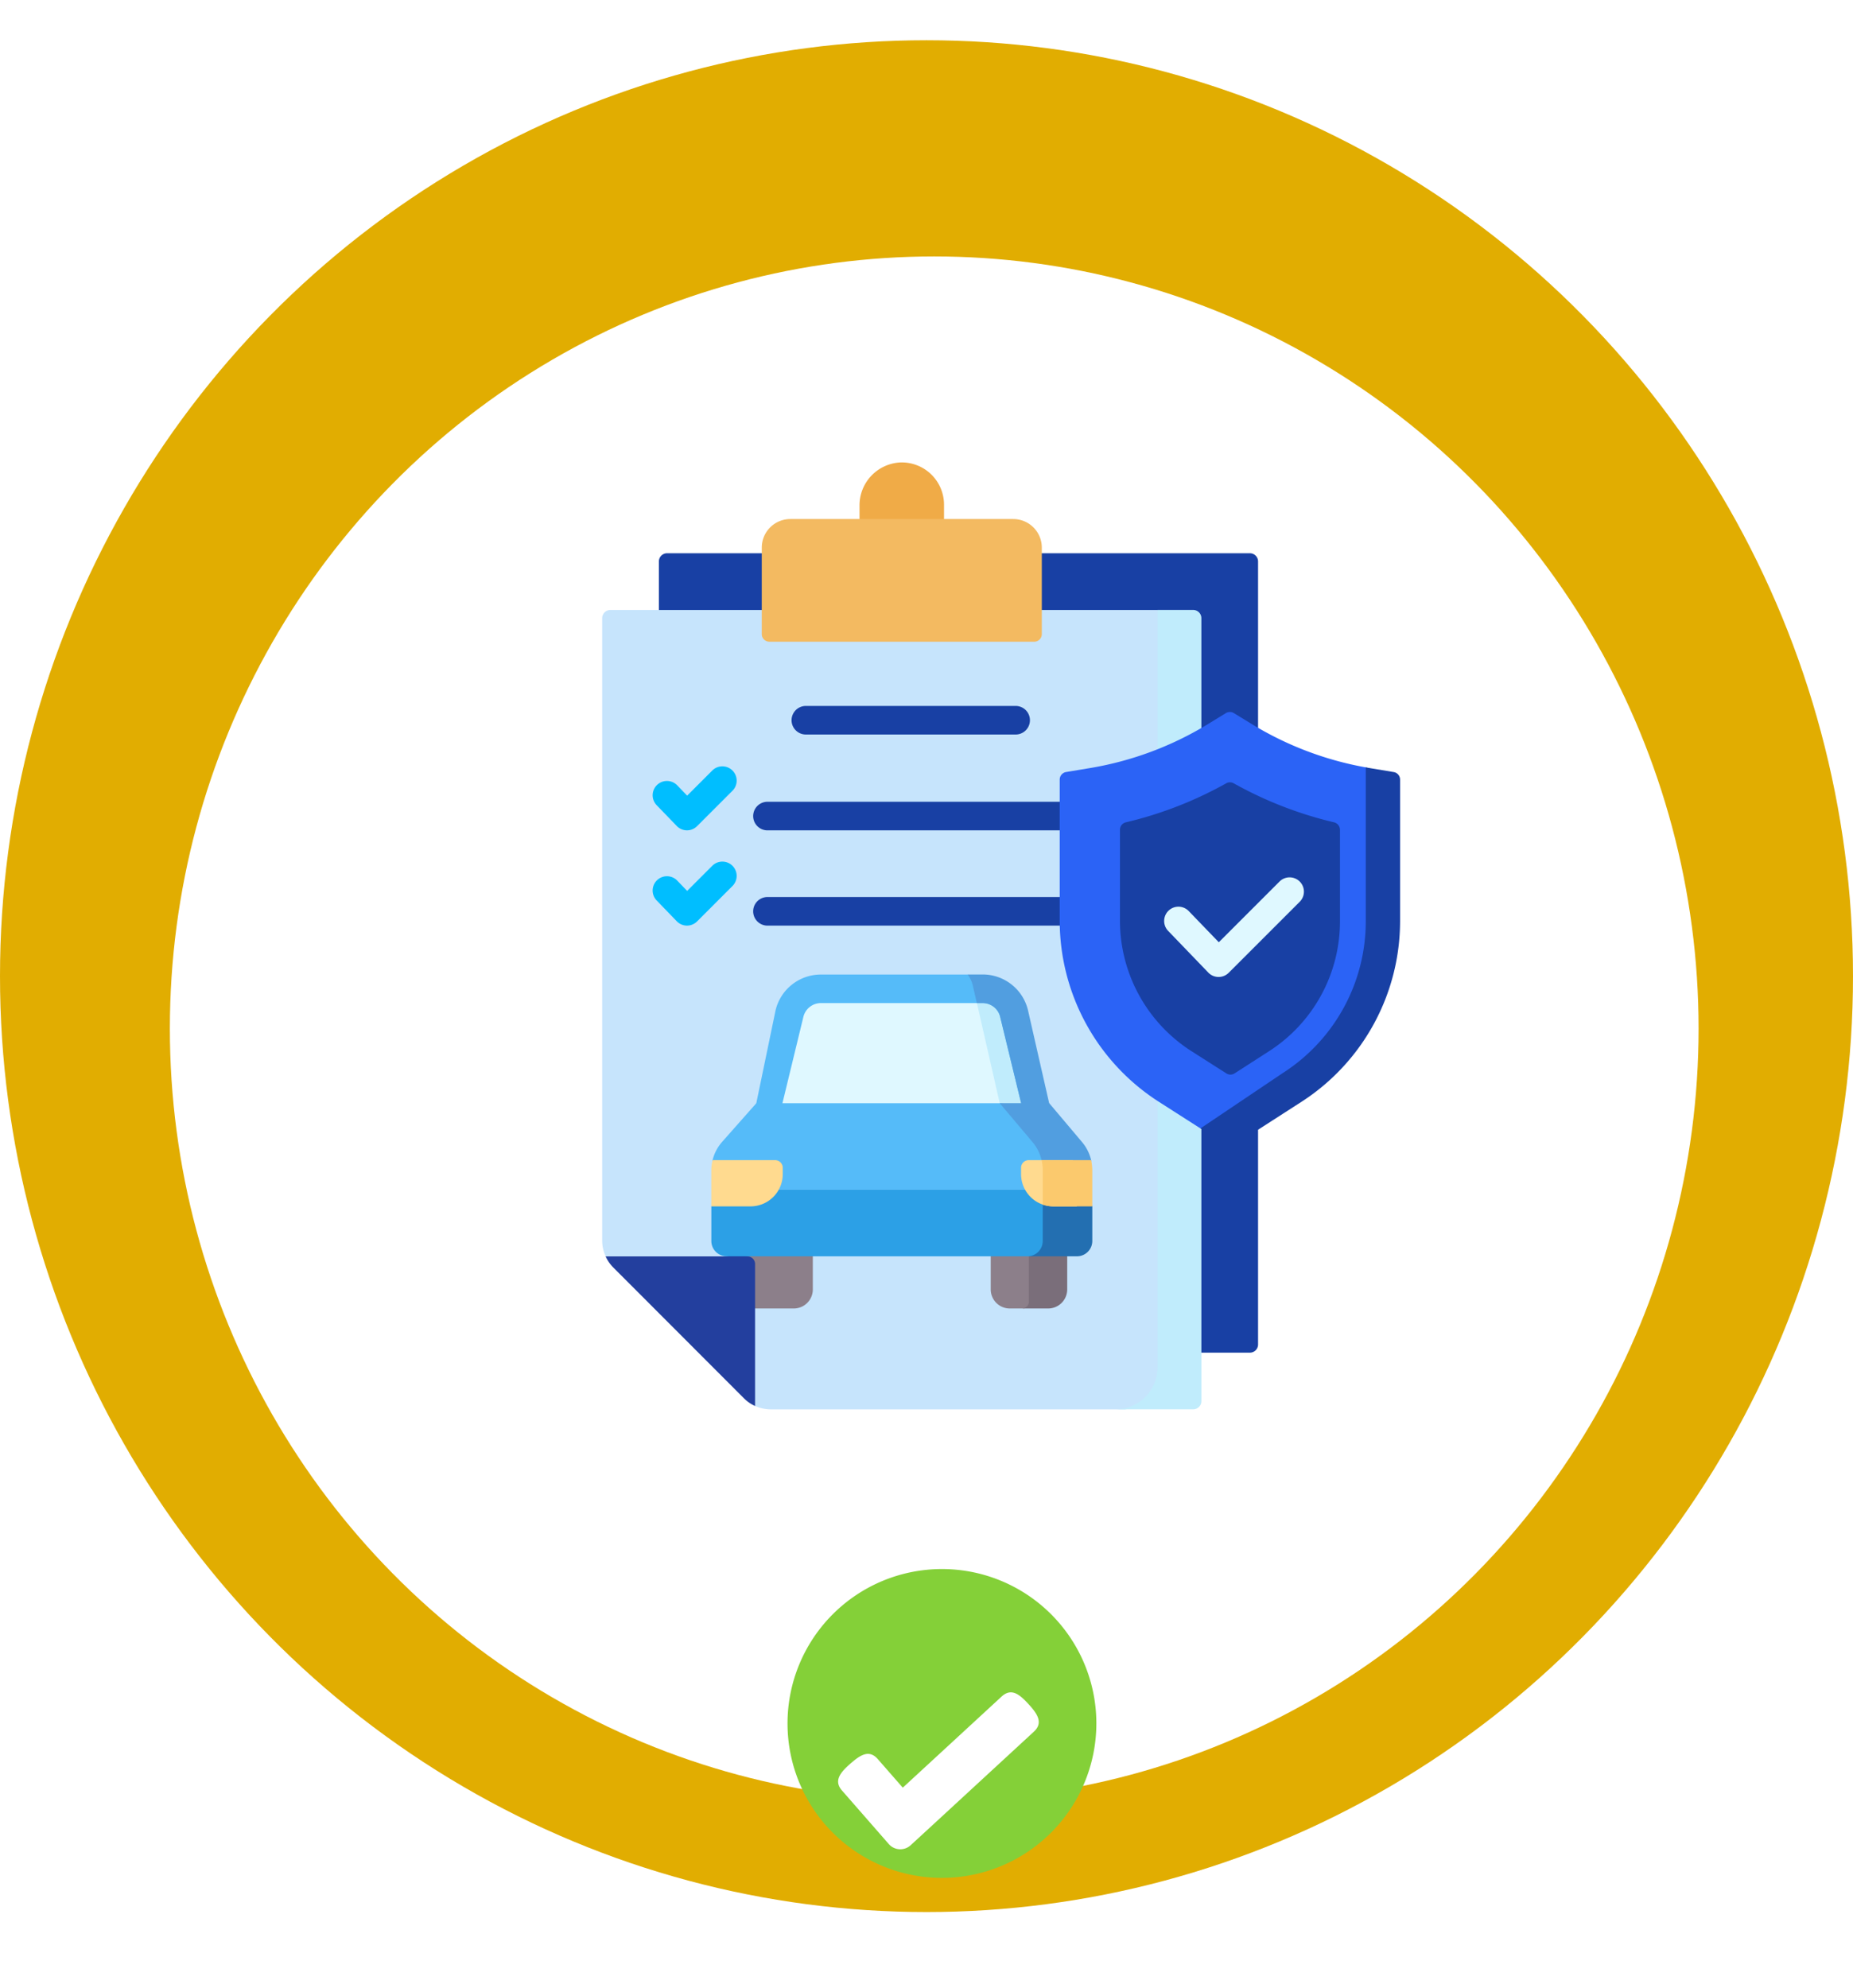 <svg xmlns="http://www.w3.org/2000/svg" xmlns:xlink="http://www.w3.org/1999/xlink" width="120" height="128.76" viewBox="0 0 120 128.76">
  <defs>
    <style>
      .cls-1 {
        fill: #001e4e;
      }

      .cls-1, .cls-3 {
        opacity: 0.997;
      }

      .cls-2 {
        fill: #e1ad01;
      }

      .cls-3, .cls-7 {
        fill: #fff;
      }

      .cls-4 {
        clip-path: url(#clip-path);
      }

      .cls-5 {
        opacity: 0.8;
        clip-path: url(#clip-path-2);
      }

      .cls-6 {
        fill: #84d038;
      }

      .cls-8 {
        fill: #1840a4;
      }

      .cls-9 {
        fill: #f0ab47;
      }

      .cls-10 {
        fill: #c6e4fc;
      }

      .cls-11 {
        fill: #f3ba61;
      }

      .cls-12 {
        fill: #c0ecfc;
      }

      .cls-13 {
        fill: #8c7f8a;
      }

      .cls-14 {
        fill: #7a6e7a;
      }

      .cls-15 {
        fill: #dff8ff;
      }

      .cls-16 {
        fill: #55bbf9;
      }

      .cls-17 {
        fill: #519ee0;
      }

      .cls-18 {
        fill: #00beff;
      }

      .cls-19 {
        fill: #2b63f6;
      }

      .cls-20 {
        fill: #233f9e;
      }

      .cls-21 {
        fill: #2ca0e6;
      }

      .cls-22 {
        fill: #236fb1;
      }

      .cls-23 {
        fill: #ffda8f;
      }

      .cls-24 {
        fill: #fbc96d;
      }

      .cls-25 {
        filter: url(#Path_48941);
      }

      .cls-26 {
        filter: url(#Ellipse_225);
      }
    </style>
    <filter id="Ellipse_225" x="2" y="7.606" width="117" height="118" filterUnits="userSpaceOnUse">
      <feOffset dy="3" input="SourceAlpha"/>
      <feGaussianBlur stdDeviation="3" result="blur"/>
      <feFlood flood-opacity="0.161"/>
      <feComposite operator="in" in2="blur"/>
      <feComposite in="SourceGraphic"/>
    </filter>
    <clipPath id="clip-path">
      <ellipse id="Ellipse_226" data-name="Ellipse 226" class="cls-1" cx="49.5" cy="50" rx="49.5" ry="50" transform="translate(282 181)"/>
    </clipPath>
    <clipPath id="clip-path-2">
      <ellipse id="Ellipse_227" data-name="Ellipse 227" class="cls-1" cx="60" cy="60.606" rx="60" ry="60.606" transform="translate(282 181)"/>
    </clipPath>
    <filter id="Path_48941" x="45.277" y="100.595" width="30.996" height="28.165" filterUnits="userSpaceOnUse">
      <feOffset dy="3" input="SourceAlpha"/>
      <feGaussianBlur stdDeviation="3" result="blur-2"/>
      <feFlood flood-opacity="0.161"/>
      <feComposite operator="in" in2="blur-2"/>
      <feComposite in="SourceGraphic"/>
    </filter>
  </defs>
  <g id="Group_45559" data-name="Group 45559" transform="translate(-628 -167.394)">
    <ellipse id="Ellipse_224" data-name="Ellipse 224" class="cls-2" cx="60" cy="60.606" rx="60" ry="60.606" transform="translate(628 170)"/>
    <g class="cls-26" transform="matrix(1, 0, 0, 1, 628, 167.39)">
      <ellipse id="Ellipse_225-2" data-name="Ellipse 225" class="cls-3" cx="49.5" cy="50" rx="49.5" ry="50" transform="translate(11 13.61)"/>
    </g>
    <g id="Untitled-1" transform="translate(679 269)">
      <path id="Path_48940" data-name="Path 48940" class="cls-6" d="M10,20A10,10,0,1,1,20,10,10.011,10.011,0,0,1,10,20Z"/>
      <g class="cls-25" transform="matrix(1, 0, 0, 1, -51, -101.61)">
        <path id="Path_48941-2" data-name="Path 48941" class="cls-7" d="M65.592,81.83c-.578-.626-1.1-1.049-1.728-.473l-6.4,5.9-1.616-1.848c-.561-.641-1.127-.277-1.768.284s-1.116,1.106-.554,1.747l1.669,1.909,1.362,1.559a.991.991,0,0,0,1.418.076l1.522-1.4,6.461-5.957C66.583,83.049,66.169,82.456,65.592,81.83Z" transform="translate(1 25.51)"/>
      </g>
    </g>
    <g id="insurance_1_" data-name="insurance (1)" transform="translate(626.711 197.341)">
      <path id="Path_81221" data-name="Path 81221" class="cls-8" d="M109.22,100.867H80.029a2.652,2.652,0,0,1-1.877-.778l-6.429-6.44a2.652,2.652,0,0,1-.775-1.874V49.63a.53.53,0,0,1,.53-.53H109.22a.53.53,0,0,1,.53.53v50.707A.53.53,0,0,1,109.22,100.867Z" transform="translate(-26.989 -43.22)"/>
      <path id="Path_81222" data-name="Path 81222" class="cls-9" d="M184.9,2.737A2.738,2.738,0,0,0,182.065,0a2.78,2.78,0,0,0-2.638,2.8V4.564H184.9Z" transform="translate(-122.476)"/>
      <path id="Path_81223" data-name="Path 81223" class="cls-10" d="M77.764,81.318l.85,49.189a.53.53,0,0,1-.531.531l-3.955.486H51.21a2.457,2.457,0,0,1-1.023-.222l-.531-8.343a.493.493,0,0,0-.494-.494l-8.654-.854a2.45,2.45,0,0,1-.222-1.022v-40.3a.531.531,0,0,1,.531-.531H76.252l.981,1.031a.531.531,0,0,1,.53.531Z" transform="translate(0 -70.205)"/>
      <path id="Path_81224" data-name="Path 81224" class="cls-11" d="M144.214,38.55H127.066a.494.494,0,0,1-.494-.494v-5.6a1.851,1.851,0,0,1,1.851-1.851h14.434a1.851,1.851,0,0,1,1.851,1.851v5.6A.493.493,0,0,1,144.214,38.55Z" transform="translate(-75.951 -26.941)"/>
      <path id="Path_81225" data-name="Path 81225" class="cls-12" d="M322.888,79.757h-2.307V128.8a2.722,2.722,0,0,1-2.722,2.722h5.029a.531.531,0,0,0,.531-.531V80.287a.53.53,0,0,0-.531-.53Z" transform="translate(-244.329 -70.206)"/>
      <path id="Path_81226" data-name="Path 81226" class="cls-13" d="M116.546,404.446h-2.485a1.234,1.234,0,0,1-1.234-1.234v-4.744a1.234,1.234,0,0,1,1.234-1.234h2.485a1.234,1.234,0,0,1,1.234,1.234v4.744A1.234,1.234,0,0,1,116.546,404.446Z" transform="translate(-63.853 -349.66)"/>
      <path id="Path_81227" data-name="Path 81227" class="cls-13" d="M253.769,404.237l-1.24.209h-.911a1.234,1.234,0,0,1-1.234-1.234v-4.744a1.234,1.234,0,0,1,1.234-1.234h2.059a1.234,1.234,0,0,1,1.234,1.234L255,403A1.234,1.234,0,0,1,253.769,404.237Z" transform="translate(-184.936 -349.66)"/>
      <path id="Path_81228" data-name="Path 81228" class="cls-14" d="M270.2,398.472v4.744a1.234,1.234,0,0,1-1.234,1.234h-1.7a.453.453,0,0,0,.453-.453v-6.758h1.242A1.234,1.234,0,0,1,270.2,398.472Z" transform="translate(-199.799 -349.664)"/>
      <path id="Path_81229" data-name="Path 81229" class="cls-15" d="M143.633,284.616H132.226a1.88,1.88,0,0,0-1.8,1.518L129.1,292.02l8.828,1.4,8.828-1.4-1.329-5.886A1.88,1.88,0,0,0,143.633,284.616Z" transform="translate(-78.177 -250.53)"/>
      <path id="Path_81230" data-name="Path 81230" class="cls-12" d="M245.811,297.581l-1.221.192-.213-.37-1.476-6.479.5-.193a1.168,1.168,0,0,1,1.139.9l1.422,5.462Z" transform="translate(-178.347 -255.913)"/>
      <g id="Group_45194" data-name="Group 45194" transform="translate(50.228 33.161)">
        <path id="Path_81231" data-name="Path 81231" class="cls-16" d="M141.437,286.145a.926.926,0,0,1-.9-.707l-1.407-5.8a1.169,1.169,0,0,0-1.139-.9H127.518a1.169,1.169,0,0,0-1.139.9l-1.407,5.8a.926.926,0,0,1-1.117.681c-.5-.12-.643-.4-.522-.9l1.248-6.019a3.015,3.015,0,0,1,2.938-2.31h9.507l.719.253a3.015,3.015,0,0,1,2.938,2.31l1.335,5.766c.12.5.135.778-.361.9A.93.93,0,0,1,141.437,286.145Z" transform="translate(-123.293 -276.89)"/>
      </g>
      <g id="Group_45195" data-name="Group 45195" transform="translate(63.961 33.161)">
        <path id="Path_81232" data-name="Path 81232" class="cls-17" d="M242.585,286.12a.9.9,0,0,1-.22.027.926.926,0,0,1-.9-.708l-.01-.04-1.4-5.761a1.168,1.168,0,0,0-1.139-.9h-.375l-.211-.925-.038-.167a2.039,2.039,0,0,0-.343-.759h.967a3.016,3.016,0,0,1,2.938,2.31l1.371,6.02C243.352,285.719,243.081,286,242.585,286.12Z" transform="translate(-237.955 -276.892)"/>
      </g>
      <g id="Group_45199" data-name="Group 45199" transform="translate(50.065 15.767)">
        <g id="Group_45196" data-name="Group 45196" transform="translate(0 6.206)">
          <path id="Path_81233" data-name="Path 81233" class="cls-8" d="M141.784,185.324H122.859a.925.925,0,1,1,0-1.851h18.925a.925.925,0,0,1,0,1.851Z" transform="translate(-121.934 -183.473)"/>
        </g>
        <g id="Group_45197" data-name="Group 45197" transform="translate(0 12.375)">
          <path id="Path_81234" data-name="Path 81234" class="cls-8" d="M141.784,236.833H122.859a.925.925,0,1,1,0-1.851h18.925a.925.925,0,0,1,0,1.851Z" transform="translate(-121.934 -234.982)"/>
        </g>
        <g id="Group_45198" data-name="Group 45198" transform="translate(2.486)">
          <path id="Path_81235" data-name="Path 81235" class="cls-8" d="M157.2,133.506H143.614a.925.925,0,1,1,0-1.851H157.2a.925.925,0,1,1,0,1.851Z" transform="translate(-142.689 -131.655)"/>
        </g>
      </g>
      <g id="Group_45202" data-name="Group 45202" transform="translate(43.556 19.68)">
        <g id="Group_45200" data-name="Group 45200" transform="translate(0 6.169)">
          <path id="Path_81236" data-name="Path 81236" class="cls-18" d="M69.807,219.983H69.8a.925.925,0,0,1-.658-.283l-1.3-1.346a.925.925,0,1,1,1.332-1.285l.643.667,1.626-1.626a.925.925,0,0,1,1.309,1.309l-2.292,2.292A.926.926,0,0,1,69.807,219.983Z" transform="translate(-67.584 -215.84)"/>
        </g>
        <g id="Group_45201" data-name="Group 45201" transform="translate(0)">
          <path id="Path_81237" data-name="Path 81237" class="cls-18" d="M69.807,168.474H69.8a.925.925,0,0,1-.658-.283l-1.3-1.346a.925.925,0,1,1,1.332-1.285l.643.667,1.626-1.626a.925.925,0,1,1,1.309,1.309L70.462,168.2A.926.926,0,0,1,69.807,168.474Z" transform="translate(-67.584 -164.331)"/>
        </g>
      </g>
      <g id="Group_45204" data-name="Group 45204" transform="translate(69.916 16.16)">
        <path id="Path_81238" data-name="Path 81238" class="cls-19" d="M298.433,162.242l-1.641-.338-2.69-1.722a13.93,13.93,0,0,1-6.423-11.734v-9.134a.494.494,0,0,1,.412-.487l1.554-.259a21.378,21.378,0,0,0,7.641-2.851l1.155-.707a.494.494,0,0,1,.515,0l1.155.707a21.379,21.379,0,0,0,7.387,2.807c.085.015,1.54.477,1.54.477a.493.493,0,0,1,.412.487l-.009,8.859a12.719,12.719,0,0,1-6.187,11.107l-4.29,2.787A.494.494,0,0,1,298.433,162.242Z" transform="translate(-287.679 -134.939)"/>
        <path id="Path_81239" data-name="Path 81239" class="cls-8" d="M376.7,165.671v9.156a13.933,13.933,0,0,1-6.395,11.716l-4.329,2.785a.493.493,0,0,1-.533,0l-1.671-1.068,5.332-3.585a11.665,11.665,0,0,0,5.374-9.848v-9.946c.084.016.169.031.254.044l1.555.259A.494.494,0,0,1,376.7,165.671Z" transform="translate(-354.658 -161.295)"/>
        <path id="Path_81240" data-name="Path 81240" class="cls-8" d="M324.872,190.334a10.03,10.03,0,0,1-4.624-8.448V176a.494.494,0,0,1,.383-.48,25.114,25.114,0,0,0,6.5-2.528.493.493,0,0,1,.482,0,25.109,25.109,0,0,0,6.5,2.528.5.5,0,0,1,.383.48v5.911a9.989,9.989,0,0,1-4.6,8.435l-2.226,1.432a.493.493,0,0,1-.533,0Z" transform="translate(-316.347 -168.376)"/>
        <g id="Group_45203" data-name="Group 45203" transform="translate(6.762 10.71)">
          <path id="Path_81241" data-name="Path 81241" class="cls-15" d="M347.668,230.81h-.008a.925.925,0,0,1-.658-.283l-2.6-2.7a.925.925,0,1,1,1.332-1.285l1.948,2.02,3.931-3.931a.925.925,0,0,1,1.309,1.309l-4.6,4.6A.927.927,0,0,1,347.668,230.81Z" transform="translate(-344.141 -224.362)"/>
        </g>
      </g>
      <path id="Path_81242" data-name="Path 81242" class="cls-20" d="M51.819,428.062v9.2a2.452,2.452,0,0,1-.723-.5l-8.455-8.465a2.464,2.464,0,0,1-.5-.723h7.835l.734-.227.615.227A.493.493,0,0,1,51.819,428.062Z" transform="translate(-1.632 -376.162)"/>
      <path id="Path_81243" data-name="Path 81243" class="cls-21" d="M123.677,393.158l-.017,3.165a.993.993,0,0,1-.993.993l-2.691.162h-19.7a.992.992,0,0,1-.992-.993v-2.241l.558-1.087Z" transform="translate(-51.929 -346.072)"/>
      <path id="Path_81244" data-name="Path 81244" class="cls-16" d="M123.886,350.772l.018,1.263H100.2l-.108-1.228c0-.231-.234-.458-.18-.679a2.814,2.814,0,0,1,.622-1.185l2.211-2.5h15.76l2.963.37,1.751,2.146A2.811,2.811,0,0,1,123.886,350.772Z" transform="translate(-52.478 -304.949)"/>
      <path id="Path_81245" data-name="Path 81245" class="cls-22" d="M273.812,393.158l.6,1.087v2.241a.993.993,0,0,1-.993.993H270.21a.993.993,0,0,0,.993-.993v-3.327Z" transform="translate(-202.386 -346.072)"/>
      <path id="Path_81246" data-name="Path 81246" class="cls-17" d="M260.853,350.772v1.263h-2.844v-1.263a2.811,2.811,0,0,0-.665-1.816l-2.123-2.516h3.208l2.123,2.516a2.809,2.809,0,0,1,.591,1.173C261.192,350.338,260.853,350.554,260.853,350.772Z" transform="translate(-189.192 -304.949)"/>
      <path id="Path_81247" data-name="Path 81247" class="cls-23" d="M270.149,377.242H267.3a.494.494,0,0,0-.494.494v.411a2.089,2.089,0,0,0,2.089,2.089h1.522A8.578,8.578,0,0,0,270.149,377.242Z" transform="translate(-199.393 -332.062)"/>
      <path id="Path_81248" data-name="Path 81248" class="cls-24" d="M281.159,377.885v2.35H278.64a2.044,2.044,0,0,1-.688-.117v-2.233a2.791,2.791,0,0,0-.075-.643h3.208A3.329,3.329,0,0,1,281.159,377.885Z" transform="translate(-209.134 -332.062)"/>
      <path id="Path_81249" data-name="Path 81249" class="cls-23" d="M99.366,377.242h4.049a.494.494,0,0,1,.494.494v.411a2.089,2.089,0,0,1-2.089,2.089H99.282v-2.315A2.768,2.768,0,0,1,99.366,377.242Z" transform="translate(-51.929 -332.062)"/>
    </g>
  </g>
</svg>
